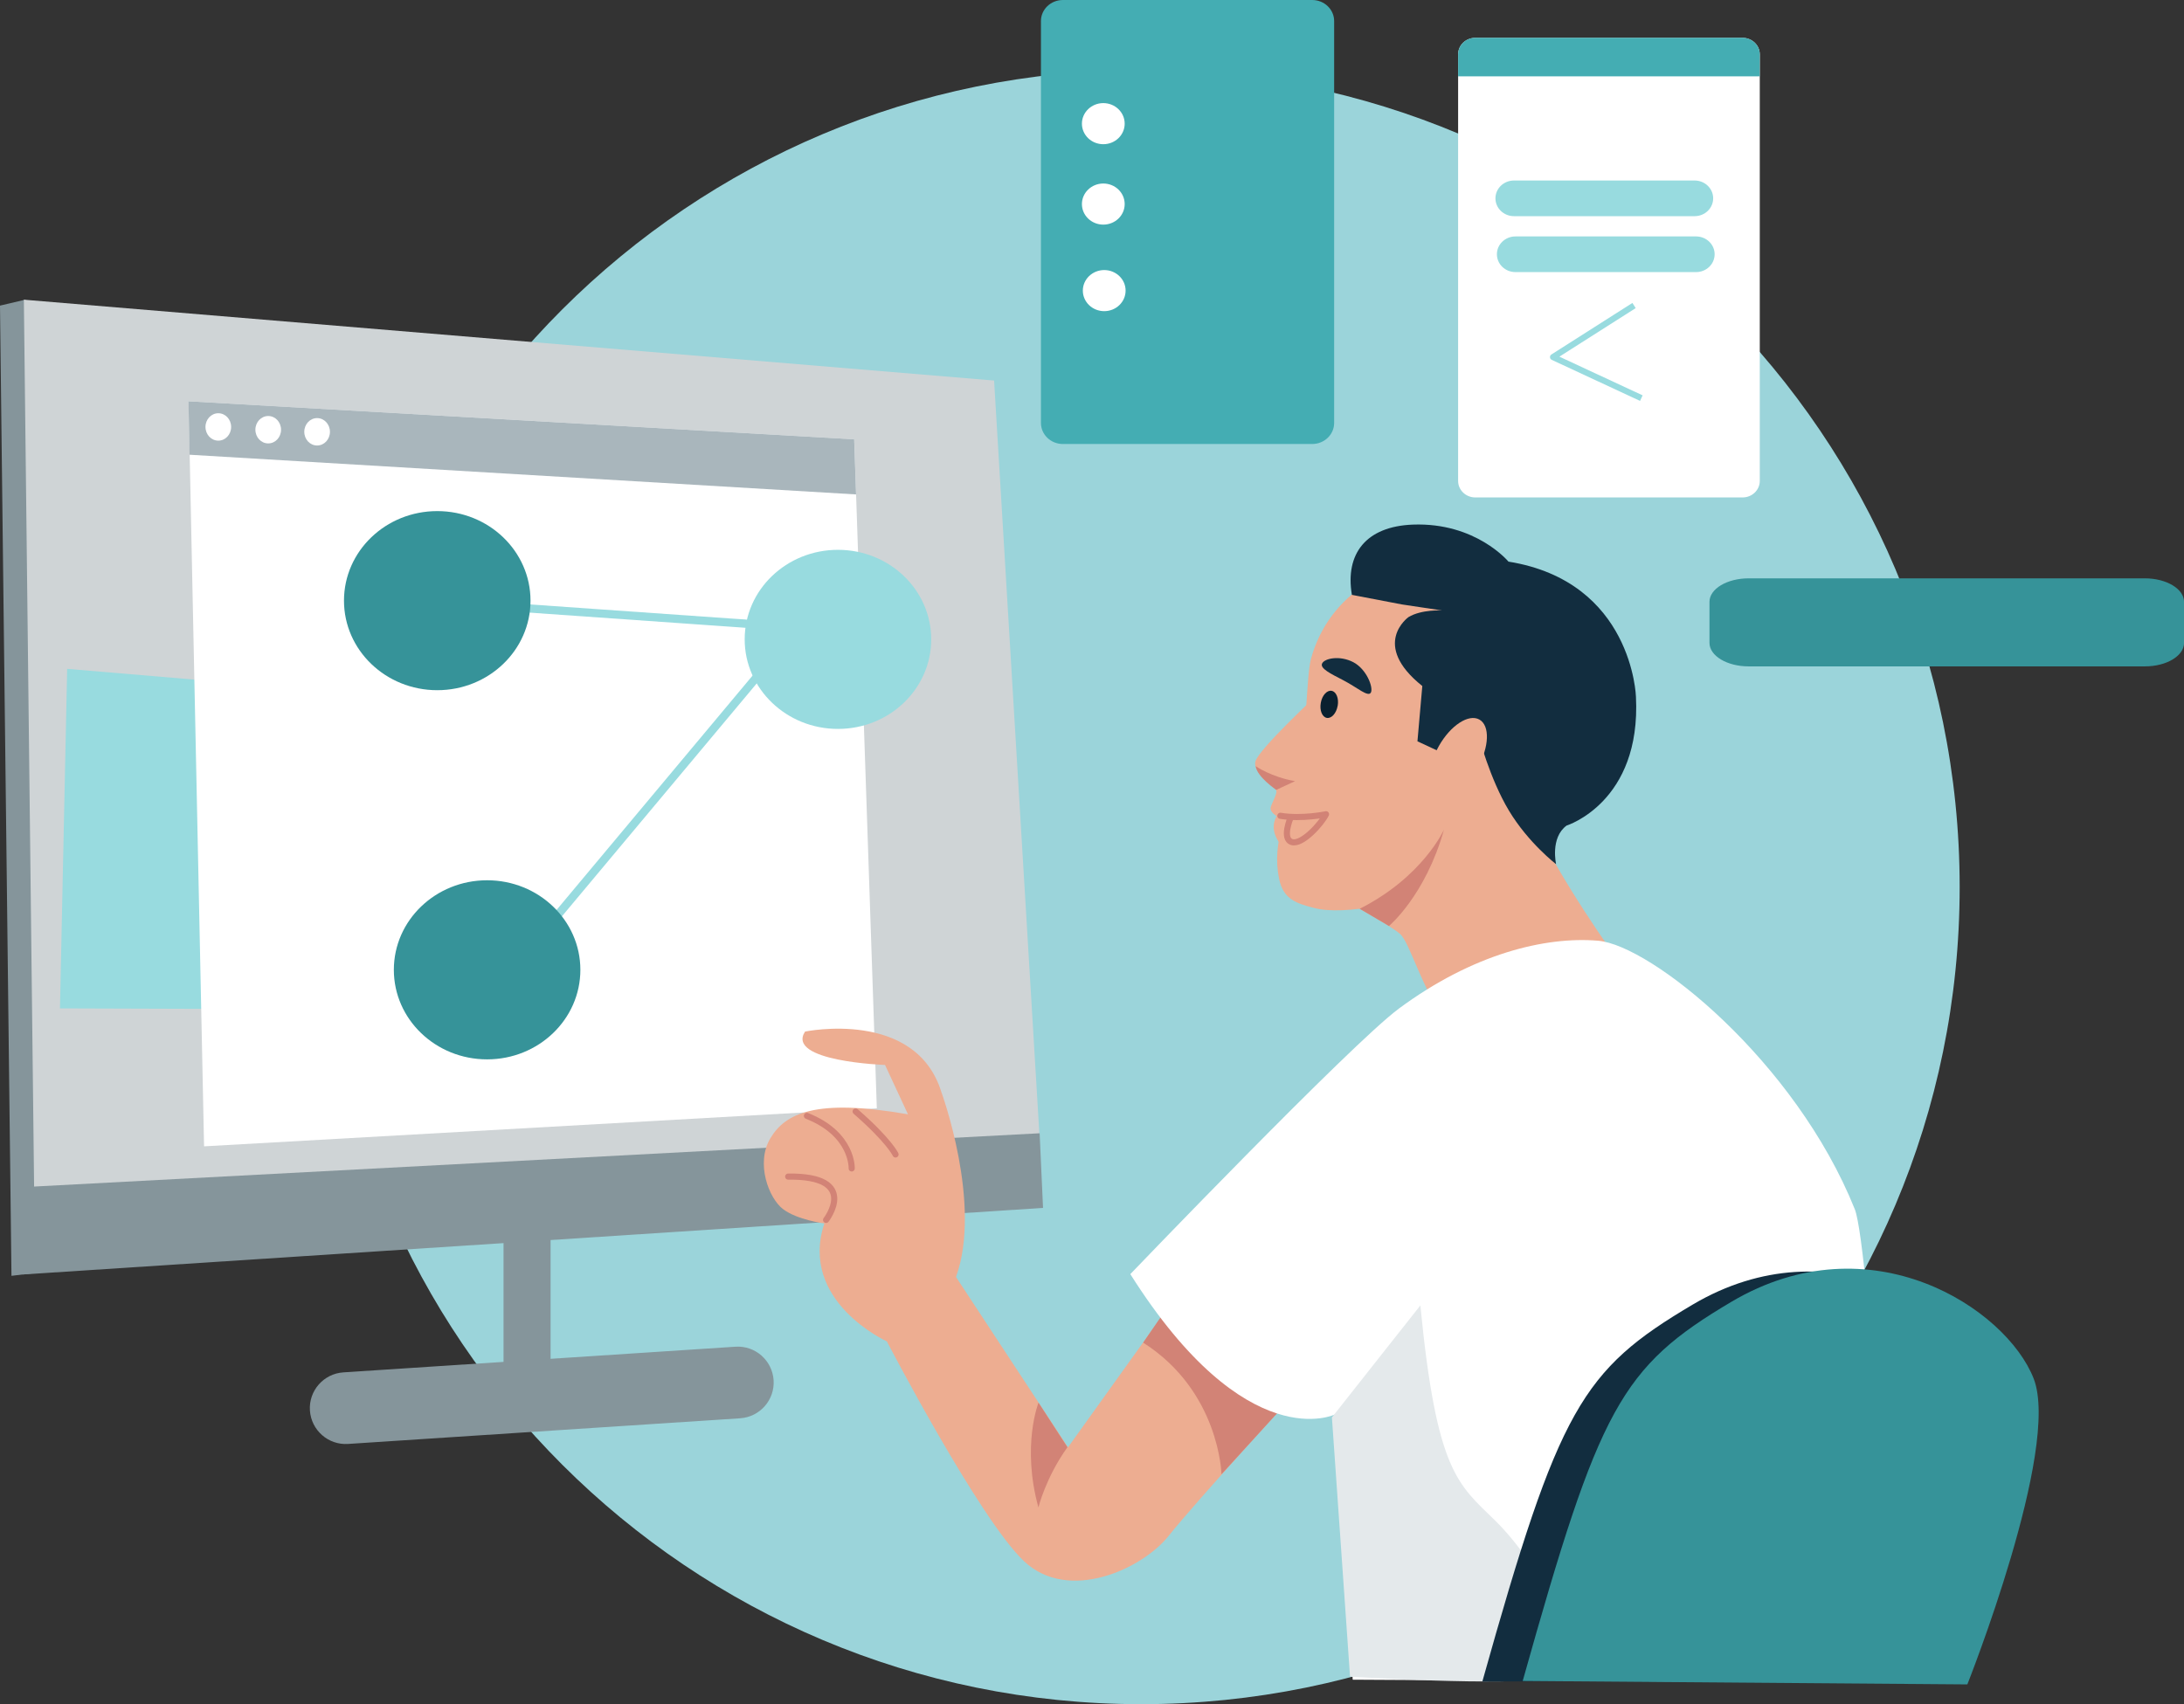 <?xml version="1.0" encoding="UTF-8"?> <svg xmlns="http://www.w3.org/2000/svg" id="_Слой_1" data-name="Слой 1" viewBox="0 0 449.39 350.74"><rect x="0" y="0" width="449.39" height="350.74" fill="#333333" stroke="none"/><defs><style> .cls-1 { stroke-width: 1.69px; } .cls-1, .cls-2, .cls-3 { fill: none; stroke-linejoin: round; } .cls-1, .cls-3 { stroke: #98dbdf; } .cls-4 { fill: #fff; } .cls-5 { fill: #edad91; } .cls-6 { fill: #e4e9eb; } .cls-7 { fill: #98dbdf; } .cls-8 { fill: #9bd4da; } .cls-9 { fill: #85959b; } .cls-10 { fill: #a9b6bc; } .cls-11 { fill: #d28376; } .cls-12 { fill: #cfd4d6; } .cls-13 { fill: #122d3f; } .cls-14 { fill: #0a202f; } .cls-15 { fill: #369399; } .cls-16 { fill: #44adb3; } .cls-2 { stroke: #d28376; stroke-linecap: round; } .cls-2, .cls-3 { stroke-width: 1.26px; } </style></defs><g id="_Слой-1" data-name="Слой-1"><g><path class="cls-8" d="M66.39,182.57C66.39,89.69,141.79,14.4,234.81,14.4s168.42,75.29,168.42,168.17-75.41,168.17-168.42,168.17S66.39,275.45,66.39,182.57Z"></path><g><g><g><path class="cls-9" d="M17.67,257.03l-10,4.91-5.31,.64L0,62.9l5.14-1.21,21.25,13.07-8.71,182.28Z"></path><path class="cls-12" d="M4.91,61.68l2.12,183.61,206.9-10.89-9.38-156.08L4.91,61.68Z"></path><path class="cls-9" d="M6.22,244.25l207.7-11.01,.7,15.36L4.71,262.3l1.51-18.05Z"></path><path class="cls-9" d="M108.45,247.11h0c2.67,0,4.84,2.17,4.84,4.84v31.23c0,2.67-2.17,4.84-4.84,4.84h0c-2.67,0-4.84-2.17-4.84-4.84v-31.23c0-2.67,2.17-4.84,4.84-4.84Z"></path><path class="cls-9" d="M70.65,282.45l80.68-5.28c4.07-.27,7.58,2.82,7.85,6.88h0c.27,4.07-2.82,7.58-6.88,7.85l-80.68,5.28c-4.07,.27-7.58-2.82-7.85-6.88h0c-.27-4.07,2.82-7.58,6.88-7.85Z"></path></g><path class="cls-7" d="M13.82,137.66l76.05,6.42-1.48,63.71-76.05-.25,1.48-69.88Z"></path><g><path class="cls-4" d="M38.79,82.59l136.98,7.83,4.65,137.69-138.43,7.82-3.19-153.35Z"></path><path class="cls-10" d="M38.78,82.6l.22,10.99,137.15,8.17-.39-11.34-136.99-7.83Z"></path><path class="cls-4" d="M42.28,87.87c0-1.56,1.18-2.82,2.64-2.82s2.64,1.26,2.64,2.82-1.18,2.82-2.64,2.82-2.64-1.26-2.64-2.82Z"></path><path class="cls-4" d="M52.55,88.44c0-1.56,1.18-2.82,2.64-2.82s2.64,1.26,2.64,2.82-1.18,2.82-2.64,2.82-2.64-1.26-2.64-2.82Z"></path><path class="cls-4" d="M62.61,88.87c0-1.56,1.18-2.82,2.64-2.82s2.64,1.26,2.64,2.82-1.18,2.82-2.64,2.82-2.64-1.26-2.64-2.82Z"></path></g><path class="cls-1" d="M99.28,124.56l64.97,4.56-56.23,67.25"></path><path class="cls-7" d="M153.23,131.59c0-10.18,8.59-18.43,19.19-18.43s19.19,8.25,19.19,18.43-8.59,18.43-19.19,18.43-19.19-8.25-19.19-18.43Z"></path><path class="cls-15" d="M81.04,199.6c0-10.18,8.59-18.43,19.19-18.43s19.19,8.25,19.19,18.43-8.59,18.43-19.19,18.43-19.19-8.25-19.19-18.43Z"></path><path class="cls-15" d="M70.78,123.62c0-10.18,8.59-18.43,19.19-18.43s19.19,8.25,19.19,18.43-8.59,18.43-19.19,18.43-19.19-8.25-19.19-18.43Z"></path></g><g><g><path class="cls-5" d="M315.21,168.45c5.83,12.8,17.3,28.6,17.3,28.6l-32.67,16.81c-7.43-9.78-9.53-19.81-11.85-21.73s-11.41-6.86-11.41-6.86l38.63-16.83Z"></path><path class="cls-5" d="M326.35,162.35c3.62-13.47-14.17-41.44-26.94-44.87-12.77-3.43-26.06,4.71-29.67,18.18-.88,3.27-.97,15.8-2.2,21.13-2.49,10.79-5.96,16.17-4.34,24.11,.87,4.29,3.72,5.04,7.11,5.95,12.77,3.43,52.43-11.04,56.05-24.5Z"></path><path class="cls-5" d="M271.23,142.83s-12.27,11.38-12.91,13.88c-.65,2.5,4.1,5.27,4.3,6.01,.2,.74-1,2.63-1.17,3.52-.17,.88,1.23,1.73,1.23,1.73-2.27,4.11,2.65,7.61,2.65,7.61,1.53,2.43,.41-3.36,.41-3.36l5.49-29.38Z"></path><path class="cls-11" d="M262.62,162.56l3.86-1.79c-4.95-.86-8.11-3.09-8.11-3.09,.31,2.25,4.24,4.88,4.24,4.88Z"></path><path class="cls-2" d="M263.46,167.9c4.47,.73,9.39-.32,9.39-.32-.89,1.85-4.89,6.36-7.03,5.73-2.14-.64-.26-5.03-.26-5.03"></path><path class="cls-13" d="M310.4,115.59c25.53,4.11,26.22,27.8,26.22,27.8,1.11,21.74-14.27,26.52-14.27,26.52-3.41,2.51-2.16,7.95-2.16,7.95,0,0-5.7-4.37-9.69-11-3.99-6.63-6.27-15.52-6.27-15.52l-5.61,4.47-6.96-3.24,1-11.38c-10.72-8.56-2.85-14.18-2.85-14.18,2.69-1.63,6.93-1.37,6.93-1.37l-8.28-1.24-10.29-1.97c-1.43-8.51,2.95-14.09,12.54-14.46,12.99-.49,19.69,7.63,19.69,7.63Z"></path><path class="cls-5" d="M304.05,157.98c2.4-4.24,2.55-8.66,.35-9.89-2.2-1.23-5.94,1.21-8.33,5.45s-2.55,8.67-.35,9.89c2.2,1.23,5.94-1.21,8.33-5.45Z"></path><path class="cls-14" d="M275.25,145.27c.27-1.54-.29-2.92-1.25-3.09-.96-.17-1.96,.94-2.23,2.48-.27,1.54,.28,2.92,1.24,3.09,.96,.17,1.96-.94,2.23-2.48Z"></path><path class="cls-13" d="M282.08,142.53c.54-1.04-.88-4.82-3.63-6.25-2.76-1.43-5.85-.8-6.39,.24-.54,1.04,1.68,2.1,4.43,3.53,2.76,1.43,5.05,3.52,5.59,2.48Z"></path><path class="cls-11" d="M279.77,187.04c13.05-6.59,17.36-16.32,17.36-16.32-3.82,13.61-11.33,19.86-11.33,19.86l-6.03-3.55Z"></path></g><g><path class="cls-5" d="M245.79,261.53l-26.04,36.35-23.04-35.06c5.44-15.02-3.01-38.06-3.01-38.06-5.29-17.17-28.05-12.45-28.05-12.45-4.01,6.16,16.46,6.87,16.46,6.87l4.72,10.16c-19.01-3.32-25.23-.21-28.31,4.92-3.08,5.13-.34,12.35,2.6,14.59,2.94,2.23,8.5,2.95,8.5,2.95-5.3,16.03,12.86,24.27,12.86,24.27,0,0,19.1,36.7,28.26,45.28,9.16,8.59,24.33,1.57,29.76-5.29,5.44-6.87,27.05-30.48,27.05-30.48l-21.75-24.04Z"></path><path class="cls-11" d="M235.22,276.33c15.74,10.02,16.12,27.1,16.12,27.1l16.92-18.57-22.18-24.33-10.86,15.8Z"></path><path class="cls-2" d="M166.04,229.66c9.51,3.76,9.21,10.82,9.21,10.82"></path><path class="cls-2" d="M176.06,228.75c6.93,6.04,8.21,8.85,8.21,8.85"></path><path class="cls-2" d="M162.18,242.16c14.85-.2,7.8,8.91,7.8,8.91"></path><path class="cls-11" d="M219.65,297.85c-4.47,6.22-5.98,12.4-5.98,12.4-3.5-12.72,.02-21.57,.02-21.57l5.95,9.17Z"></path></g><path class="cls-4" d="M287.84,207.58c-9.84,7.28-55.26,54.65-55.26,54.65,23.99,37.95,42.2,28.84,42.2,28.84l3.56,54.63,111.51,.62s-5.09-89.72-8.2-97.45c-12.23-30.5-41.9-54.34-52.83-55.26-10.93-.91-25.8,2.73-40.98,13.97Z"></path><path class="cls-6" d="M274.06,291.72l18.2-23.05c3.34,34.24,7.68,36.74,15.37,44.26,9.7,9.49,20.94,30.63,11.64,32.41-9.3,1.78-41.48-.27-41.48-.27l-3.73-53.36Z"></path><path class="cls-13" d="M305.01,346.09c15.79-56.33,20.48-64.09,43.27-77.58,28.66-16.96,56.53,1.36,62.18,15.79,5.65,14.42-15.79,61.44-15.79,61.44l-89.67,.35Z"></path><path class="cls-15" d="M313.32,345.96c15.79-56.33,20.16-64.54,42.95-78.04,28.65-16.96,56.53,1.37,62.18,15.79,5.65,14.43-13.64,62.96-13.64,62.96l-91.49-.71Z"></path></g><g><path class="cls-4" d="M303.57,7.79h54.99c1.95,0,3.54,1.52,3.54,3.4V98.98c0,1.88-1.58,3.4-3.54,3.4h-54.99c-1.96,0-3.54-1.52-3.54-3.4V11.19c0-1.88,1.58-3.4,3.54-3.4Z"></path><path class="cls-16" d="M303.56,7.78c-1.95,0-3.53,1.52-3.53,3.4v4.53h62.06v-4.53c0-1.88-1.59-3.4-3.54-3.4h-54.99Z"></path><path class="cls-7" d="M311.53,37.15h37.16c2.11,0,3.82,1.64,3.82,3.67h0c0,2.03-1.71,3.67-3.82,3.67h-37.16c-2.11,0-3.82-1.64-3.82-3.67h0c0-2.03,1.71-3.67,3.82-3.67Z"></path><path class="cls-7" d="M311.83,48.66h37.16c2.11,0,3.82,1.64,3.82,3.67h0c0,2.03-1.71,3.67-3.82,3.67h-37.16c-2.11,0-3.82-1.64-3.82-3.67h0c0-2.03,1.71-3.67,3.82-3.67Z"></path><path class="cls-3" d="M336.23,62.88l-16.67,10.61,18.17,8.45"></path></g><path class="cls-15" d="M359.82,119.03h81.51c4.45,0,8.07,2.17,8.07,4.84v8.44c0,2.68-3.61,4.84-8.07,4.84h-81.51c-4.46,0-8.07-2.17-8.07-4.84v-8.44c0-2.68,3.61-4.84,8.07-4.84Z"></path><g><path class="cls-16" d="M218.7,0h51.31c2.49,0,4.51,1.94,4.51,4.33V87.05c0,2.39-2.02,4.33-4.51,4.33h-51.31c-2.49,0-4.51-1.94-4.51-4.33V4.33c0-2.39,2.02-4.33,4.51-4.33Z"></path><path class="cls-4" d="M222.62,25.45c0-2.33,1.97-4.23,4.4-4.23s4.4,1.89,4.4,4.23-1.97,4.23-4.4,4.23-4.4-1.89-4.4-4.23Z"></path><path class="cls-4" d="M222.81,59.81c0-2.33,1.97-4.23,4.4-4.23s4.4,1.89,4.4,4.23-1.97,4.23-4.4,4.23-4.4-1.89-4.4-4.23Z"></path><path class="cls-4" d="M222.62,42c0-2.33,1.97-4.23,4.4-4.23s4.4,1.89,4.4,4.23-1.97,4.23-4.4,4.23-4.4-1.89-4.4-4.23Z"></path></g></g></g></g></svg> 